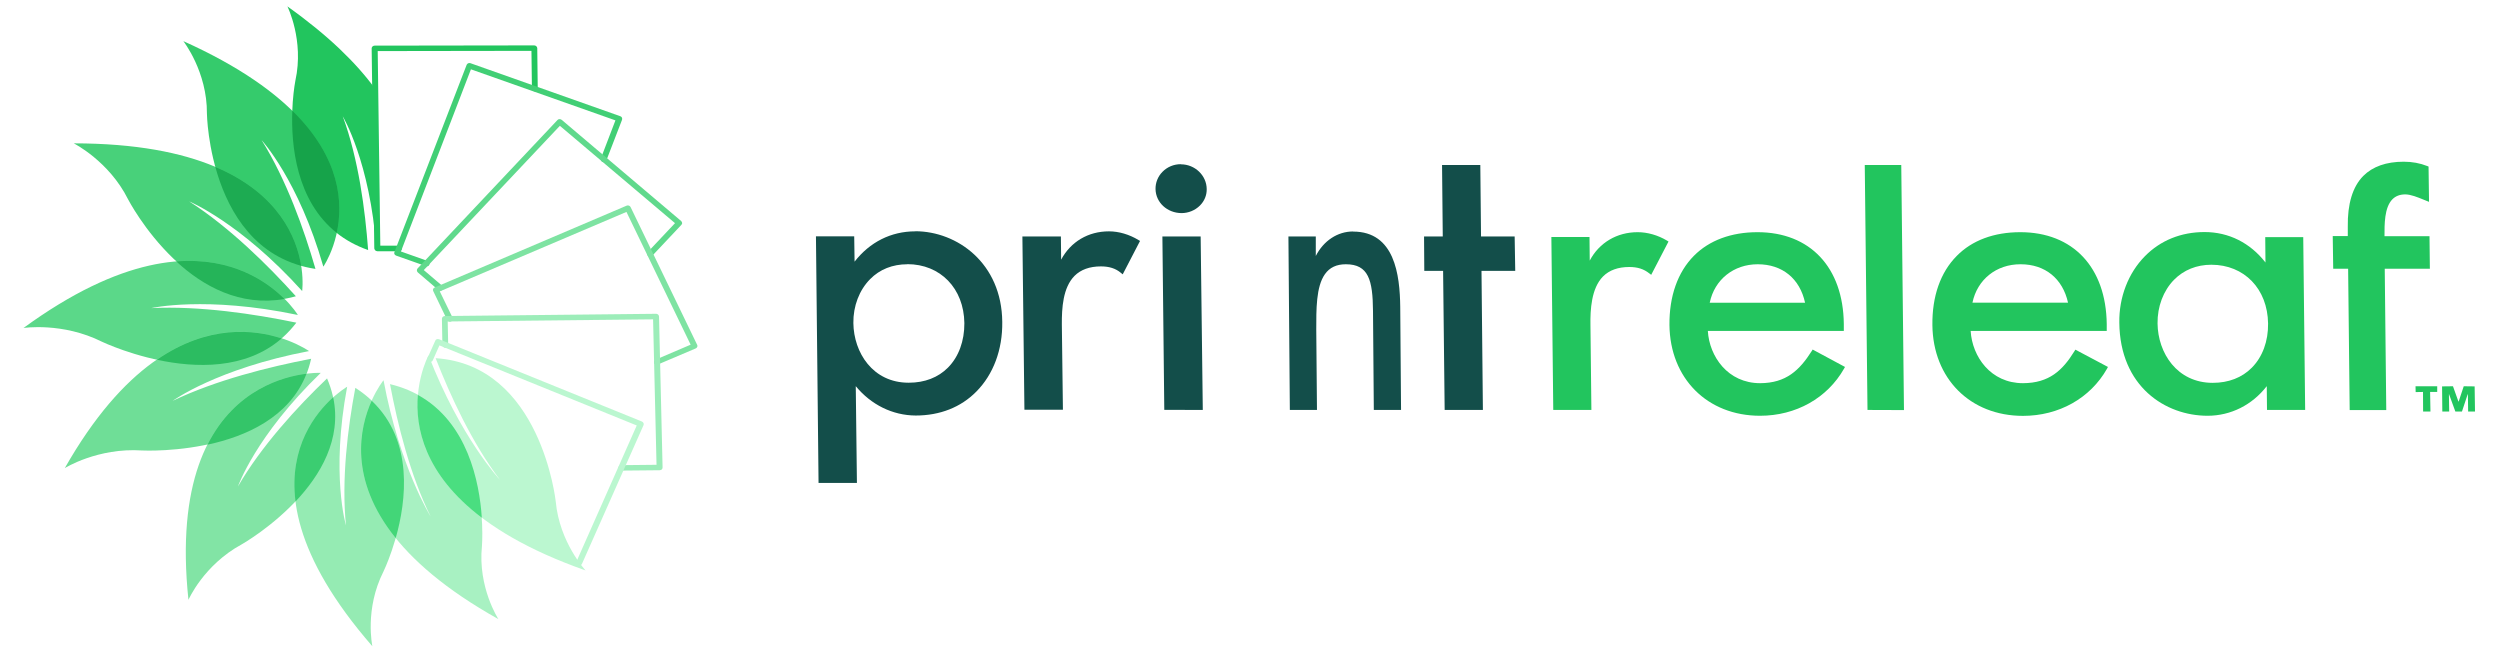 <svg width="95" height="25" viewBox="0 0 95 25" fill="none" xmlns="http://www.w3.org/2000/svg">
<g clip-path="url(#clip0_1_90)">
<path d="M34.476 10.038C35.737 10.038 36.628 10.96 36.646 12.279C36.65 12.959 36.43 13.557 36.025 13.967C35.651 14.345 35.138 14.543 34.535 14.543H34.526C33.167 14.543 32.442 13.4 32.428 12.275C32.419 11.631 32.654 11.023 33.063 10.609C33.428 10.236 33.918 10.042 34.481 10.042M34.787 8.791H34.778C33.86 8.791 33.05 9.201 32.474 9.943L32.46 8.98H31.006L31.105 18.351H32.563L32.519 14.674C33.099 15.38 33.918 15.785 34.796 15.79C35.719 15.79 36.515 15.475 37.1 14.881C37.748 14.228 38.1 13.287 38.086 12.234C38.068 9.997 36.367 8.787 34.778 8.787" fill="#134E4A"/>
<path d="M42.141 8.791C41.349 8.791 40.688 9.187 40.323 9.867L40.314 8.985H38.851L38.928 15.569H40.391L40.35 12.329C40.346 11.703 40.391 10.929 40.832 10.483C41.07 10.245 41.408 10.123 41.835 10.123C42.15 10.123 42.393 10.2 42.591 10.366L42.663 10.425L43.321 9.156L43.262 9.12C42.911 8.908 42.515 8.791 42.141 8.791Z" fill="#134E4A"/>
<path d="M44.171 8.985L44.243 15.574L45.706 15.578L45.625 8.985H44.171Z" fill="#134E4A"/>
<path d="M44.873 6.239C44.603 6.239 44.356 6.343 44.171 6.532C44 6.707 43.906 6.941 43.91 7.184C43.919 7.693 44.351 8.093 44.896 8.098C45.161 8.098 45.413 7.994 45.598 7.81C45.769 7.639 45.859 7.418 45.855 7.184C45.85 6.667 45.409 6.244 44.873 6.244" fill="#134E4A"/>
<path d="M51.418 8.796C50.828 8.796 50.297 9.147 50 9.727V8.985H48.96L49.014 15.578H50.045L50.018 12.527C50.018 11.766 50.009 10.897 50.346 10.42C50.526 10.164 50.788 10.042 51.143 10.042C52.003 10.042 52.165 10.641 52.174 11.816L52.205 15.578H53.24L53.209 11.667C53.195 10.438 52.997 8.8 51.418 8.8" fill="#134E4A"/>
<path d="M57.557 8.985H56.279L56.252 6.271H54.798L54.825 8.985H54.114L54.123 10.294H54.838L54.897 15.578H56.35L56.297 10.294H57.579L57.557 8.985Z" fill="#134E4A"/>
<path d="M62.229 8.823C61.446 8.823 60.77 9.219 60.41 9.903L60.401 9.007H58.952L59.024 15.578H60.473L60.437 12.347C60.428 11.775 60.469 10.956 60.914 10.506C61.153 10.267 61.486 10.146 61.914 10.146C62.229 10.146 62.463 10.222 62.674 10.389L62.746 10.443L63.403 9.178L63.345 9.142C62.998 8.935 62.602 8.823 62.233 8.823" fill="#22C55E"/>
<path d="M64.97 11.501C65.154 10.623 65.879 10.042 66.793 10.042C67.729 10.042 68.395 10.587 68.593 11.505H64.97V11.501ZM68.845 13.341C68.381 14.07 67.873 14.557 66.887 14.561C65.658 14.561 64.956 13.548 64.898 12.576H70.065V12.311C70.042 10.159 68.782 8.823 66.784 8.823C65.789 8.823 64.952 9.133 64.371 9.718C63.75 10.344 63.43 11.258 63.439 12.351C63.462 14.381 64.88 15.799 66.882 15.799C68.246 15.799 69.439 15.128 70.074 14.008L70.11 13.944L68.881 13.283L68.845 13.341Z" fill="#22C55E"/>
<path d="M74.953 11.501C75.137 10.623 75.857 10.042 76.775 10.042H76.784C77.716 10.042 78.382 10.587 78.585 11.501H74.957H74.953ZM78.828 13.346C78.378 14.075 77.869 14.557 76.874 14.561C75.646 14.561 74.944 13.553 74.885 12.576H80.056V12.311C80.029 10.159 78.774 8.823 76.771 8.823C75.772 8.823 74.939 9.133 74.358 9.723C73.737 10.348 73.418 11.258 73.431 12.356C73.454 14.386 74.867 15.803 76.874 15.803C78.238 15.803 79.431 15.133 80.066 14.012L80.102 13.944L78.864 13.287L78.828 13.346Z" fill="#22C55E"/>
<path d="M70.861 6.271L70.965 15.578L72.351 15.583L72.248 6.271H70.861Z" fill="#22C55E"/>
<path d="M86.187 12.293C86.196 12.968 85.975 13.562 85.57 13.972C85.197 14.35 84.683 14.548 84.085 14.548C82.726 14.548 82.001 13.413 81.987 12.293C81.978 11.649 82.208 11.046 82.613 10.632C82.982 10.258 83.473 10.06 84.031 10.06C85.282 10.06 86.169 10.978 86.187 12.293ZM86.079 9.007L86.088 9.975C85.507 9.228 84.692 8.818 83.774 8.818C82.883 8.818 82.1 9.133 81.506 9.736C80.876 10.375 80.52 11.293 80.534 12.257C80.556 14.692 82.289 15.799 83.887 15.799C84.769 15.799 85.584 15.389 86.137 14.674L86.146 15.578H87.596L87.523 9.012H86.074L86.079 9.007Z" fill="#22C55E"/>
<path d="M92.335 10.218L92.321 8.976H90.611V8.962C90.611 8.534 90.602 7.886 90.913 7.571C91.034 7.45 91.196 7.387 91.399 7.387C91.61 7.387 91.871 7.495 92.101 7.589L92.303 7.67L92.285 6.329L92.24 6.311C91.957 6.199 91.664 6.145 91.34 6.145C90.678 6.145 90.161 6.329 89.805 6.685C89.4 7.094 89.202 7.747 89.216 8.616V8.971H88.644L88.662 10.213H89.229L89.288 15.583H90.678L90.62 10.213H92.33L92.335 10.218Z" fill="#22C55E"/>
<path d="M94.05 15.637H93.789L93.78 14.984H93.771L93.555 15.637H93.303L93.064 14.98H93.059L93.069 15.637H92.808L92.799 14.683L93.213 14.678L93.42 15.259H93.429L93.622 14.678L94.036 14.683" fill="#22C55E"/>
<path d="M91.795 14.899L91.79 14.678H92.614V14.894H92.344L92.357 15.637H92.078L92.074 14.894L91.795 14.899Z" fill="#22C55E"/>
<path d="M14.258 9.516C14.258 9.516 14.227 9.471 14.223 9.439L14.123 1.837C14.123 1.783 14.173 1.734 14.236 1.734L20.299 1.725C20.362 1.725 20.411 1.774 20.416 1.828L20.434 3.368C20.434 3.426 20.384 3.471 20.326 3.471C20.263 3.471 20.209 3.426 20.213 3.368L20.195 1.932L14.353 1.941L14.452 9.336H15.159C15.217 9.336 15.271 9.381 15.271 9.439C15.271 9.498 15.222 9.547 15.163 9.547H14.339C14.312 9.547 14.286 9.534 14.263 9.516H14.258Z" fill="#22C55E"/>
<path d="M16.176 10.11L15.055 9.714C14.992 9.691 14.965 9.633 14.988 9.579L17.733 2.463C17.756 2.409 17.819 2.382 17.873 2.4L23.571 4.416C23.598 4.425 23.625 4.448 23.634 4.47C23.643 4.497 23.647 4.524 23.638 4.551L23.044 6.091C23.022 6.145 22.959 6.172 22.9 6.154C22.842 6.131 22.815 6.073 22.833 6.019L23.386 4.574L17.895 2.634L15.235 9.556L16.248 9.916C16.306 9.939 16.338 9.997 16.315 10.056C16.297 10.096 16.261 10.119 16.212 10.119C16.203 10.119 16.189 10.119 16.176 10.119V10.11Z" fill="#41CF75"/>
<path d="M16.662 11.023L15.883 10.357C15.834 10.317 15.829 10.254 15.865 10.204L21.185 4.56C21.221 4.515 21.298 4.515 21.347 4.556L25.884 8.399C25.884 8.399 25.92 8.44 25.92 8.471C25.925 8.498 25.911 8.525 25.889 8.548L24.782 9.723C24.741 9.763 24.674 9.768 24.628 9.727C24.584 9.691 24.579 9.619 24.619 9.574L25.65 8.48L21.275 4.781L16.104 10.263L16.806 10.861C16.846 10.897 16.855 10.965 16.811 11.01C16.788 11.032 16.761 11.046 16.73 11.046C16.698 11.046 16.675 11.032 16.648 11.023H16.662Z" fill="#5FD98C"/>
<path d="M24.863 13.8C24.84 13.751 24.863 13.688 24.917 13.665L26.244 13.098L23.805 8.053L16.712 11.073L17.198 12.072C17.229 12.122 17.198 12.185 17.144 12.212C17.09 12.234 17.013 12.212 16.991 12.158L16.464 11.064C16.432 11.01 16.464 10.947 16.518 10.924L23.814 7.814C23.868 7.792 23.935 7.814 23.962 7.868L26.492 13.103C26.505 13.125 26.51 13.157 26.492 13.184C26.483 13.211 26.465 13.229 26.433 13.242L25.002 13.85C25.002 13.85 24.975 13.859 24.953 13.859C24.912 13.859 24.872 13.836 24.849 13.791L24.863 13.8Z" fill="#7EE3A2"/>
<path d="M23.499 17.784C23.499 17.721 23.548 17.676 23.611 17.676L24.948 17.662L24.817 12.135L17.013 12.216L17.031 13.103C17.031 13.157 16.982 13.211 16.923 13.211C16.855 13.211 16.811 13.161 16.811 13.107L16.793 12.117C16.793 12.059 16.837 12.014 16.901 12.009L24.935 11.924C24.989 11.924 25.043 11.973 25.043 12.027L25.178 17.761C25.178 17.793 25.169 17.815 25.151 17.838C25.124 17.856 25.097 17.869 25.065 17.869L23.616 17.883C23.557 17.883 23.503 17.833 23.503 17.779L23.499 17.784Z" fill="#9CEDB9"/>
<path d="M21.964 21.474C21.91 21.452 21.887 21.393 21.905 21.34L24.196 16.168L16.698 13.125L16.446 13.693C16.423 13.746 16.356 13.774 16.302 13.751C16.243 13.729 16.212 13.665 16.243 13.611L16.541 12.945C16.558 12.891 16.626 12.869 16.684 12.891L24.395 16.019C24.426 16.033 24.439 16.051 24.453 16.078C24.466 16.101 24.466 16.132 24.453 16.159L22.117 21.421C22.104 21.461 22.063 21.483 22.014 21.483C22 21.483 21.991 21.483 21.968 21.474H21.964Z" fill="#BBF7D0"/>
<path d="M10.923 0.248C10.923 0.248 11.562 1.527 11.225 3.061C11.225 3.061 10.203 8.17 13.989 9.502C13.876 7.981 13.624 6.045 13.025 4.421C13.025 4.421 14.065 6.149 14.303 9.475C14.303 9.475 14.317 9.462 14.335 9.439L14.263 3.385C13.561 2.418 12.499 1.365 10.923 0.244" fill="#22C55E"/>
<path d="M11.986 10.213C11.553 8.714 10.883 6.833 9.942 5.325C9.942 5.325 11.347 6.851 12.287 10.132C12.287 10.132 15.546 5.42 6.967 1.563C6.967 1.563 7.876 2.719 7.863 4.317C7.863 4.317 7.939 9.61 11.986 10.218V10.213Z" fill="#35CB6C"/>
<path d="M11.243 11.258C10.181 10.078 8.722 8.638 7.188 7.652C7.188 7.652 9.146 8.467 11.482 11.059C11.482 11.059 12.274 5.456 2.804 5.447C2.804 5.447 4.141 6.122 4.865 7.571C4.865 7.571 7.332 12.351 11.243 11.258Z" fill="#48D17A"/>
<path d="M0.882 12.464C0.882 12.464 2.372 12.234 3.875 12.986C3.875 12.986 8.885 15.385 11.261 12.261C9.659 11.928 7.584 11.618 5.747 11.708C5.747 11.708 7.818 11.235 11.319 11.969C11.319 11.969 8.34 7.027 0.886 12.468" fill="#5BD889"/>
<path d="M11.819 13.634C10.221 13.94 8.205 14.444 6.562 15.232C6.562 15.232 8.241 14.008 11.743 13.341C11.743 13.341 6.927 9.934 2.462 17.788C2.462 17.788 3.713 17.005 5.401 17.118C5.401 17.118 10.991 17.41 11.824 13.629L11.819 13.634Z" fill="#6FDE97"/>
<path d="M12.431 14.377C11.288 15.47 9.92 16.965 9.042 18.486C9.042 18.486 9.704 16.573 12.188 14.169C12.188 14.169 6.22 13.868 7.161 22.793C7.161 22.793 7.737 21.47 9.191 20.682C9.191 20.682 13.975 17.973 12.427 14.377H12.431Z" fill="#82E4A5"/>
<path d="M13.502 14.741C13.214 16.262 12.971 18.229 13.147 19.967C13.147 19.967 12.566 18.022 13.192 14.696C13.192 14.696 8.101 17.608 14.15 24.558C14.15 24.558 13.845 23.149 14.574 21.713C14.574 21.713 16.905 16.924 13.502 14.737V14.741Z" fill="#95EBB3"/>
<path d="M14.821 14.602C15.105 16.109 15.586 18.067 16.365 19.629C16.365 19.629 15.19 17.752 14.574 14.449C14.574 14.449 10.856 19.008 18.939 23.527C18.939 23.527 18.152 22.321 18.314 20.75C18.314 20.75 18.746 15.538 14.821 14.597V14.602Z" fill="#A8F1C2"/>
<path d="M16.554 13.611C17.112 15.043 17.936 16.829 18.998 18.234C18.998 18.234 17.499 16.636 16.284 13.503C16.284 13.503 13.507 18.598 22.252 21.677C22.252 21.677 21.262 20.619 21.118 19.058C21.118 19.058 20.564 13.873 16.558 13.611H16.554Z" fill="#BBF7D0"/>
<path d="M15.879 15.007C15.775 16.231 16.117 18.013 18.309 19.674C18.219 18.319 17.769 16.046 15.879 15.007Z" fill="#4ADE80"/>
<path d="M14.123 15.227C13.66 16.258 13.237 18.216 15.037 20.448C15.438 19.035 15.73 16.749 14.123 15.227Z" fill="#43D678"/>
<path d="M12.661 15.097C11.995 15.695 10.968 16.978 11.229 19.057C12.166 18.067 12.998 16.69 12.661 15.097Z" fill="#3BCD71"/>
<path d="M11.648 14.201C10.748 14.314 8.943 14.804 7.885 16.897C9.335 16.587 11.004 15.862 11.648 14.201Z" fill="#34C569"/>
<path d="M10.703 12.86C9.654 12.518 7.912 12.329 5.963 13.67C7.413 13.985 9.326 14.057 10.703 12.86Z" fill="#2CBC61"/>
<path d="M6.697 9.934C7.714 10.87 9.114 11.658 10.811 11.361C10.154 10.704 8.826 9.768 6.697 9.934Z" fill="#25B459"/>
<path d="M8.182 6.343C8.578 7.783 9.465 9.552 11.445 10.101C11.274 9.048 10.608 7.369 8.182 6.343Z" fill="#1DAB52"/>
<path d="M11.108 4.205C11.058 5.51 11.252 7.625 12.796 8.85C13.039 7.733 12.953 6.01 11.108 4.205Z" fill="#16A34A"/>
</g>
<defs>
<clipPath id="clip0_1_90">
<rect width="93.168" height="24.314" fill="white" transform="translate(0.882 0.248)"/>
</clipPath>
</defs>
</svg>
